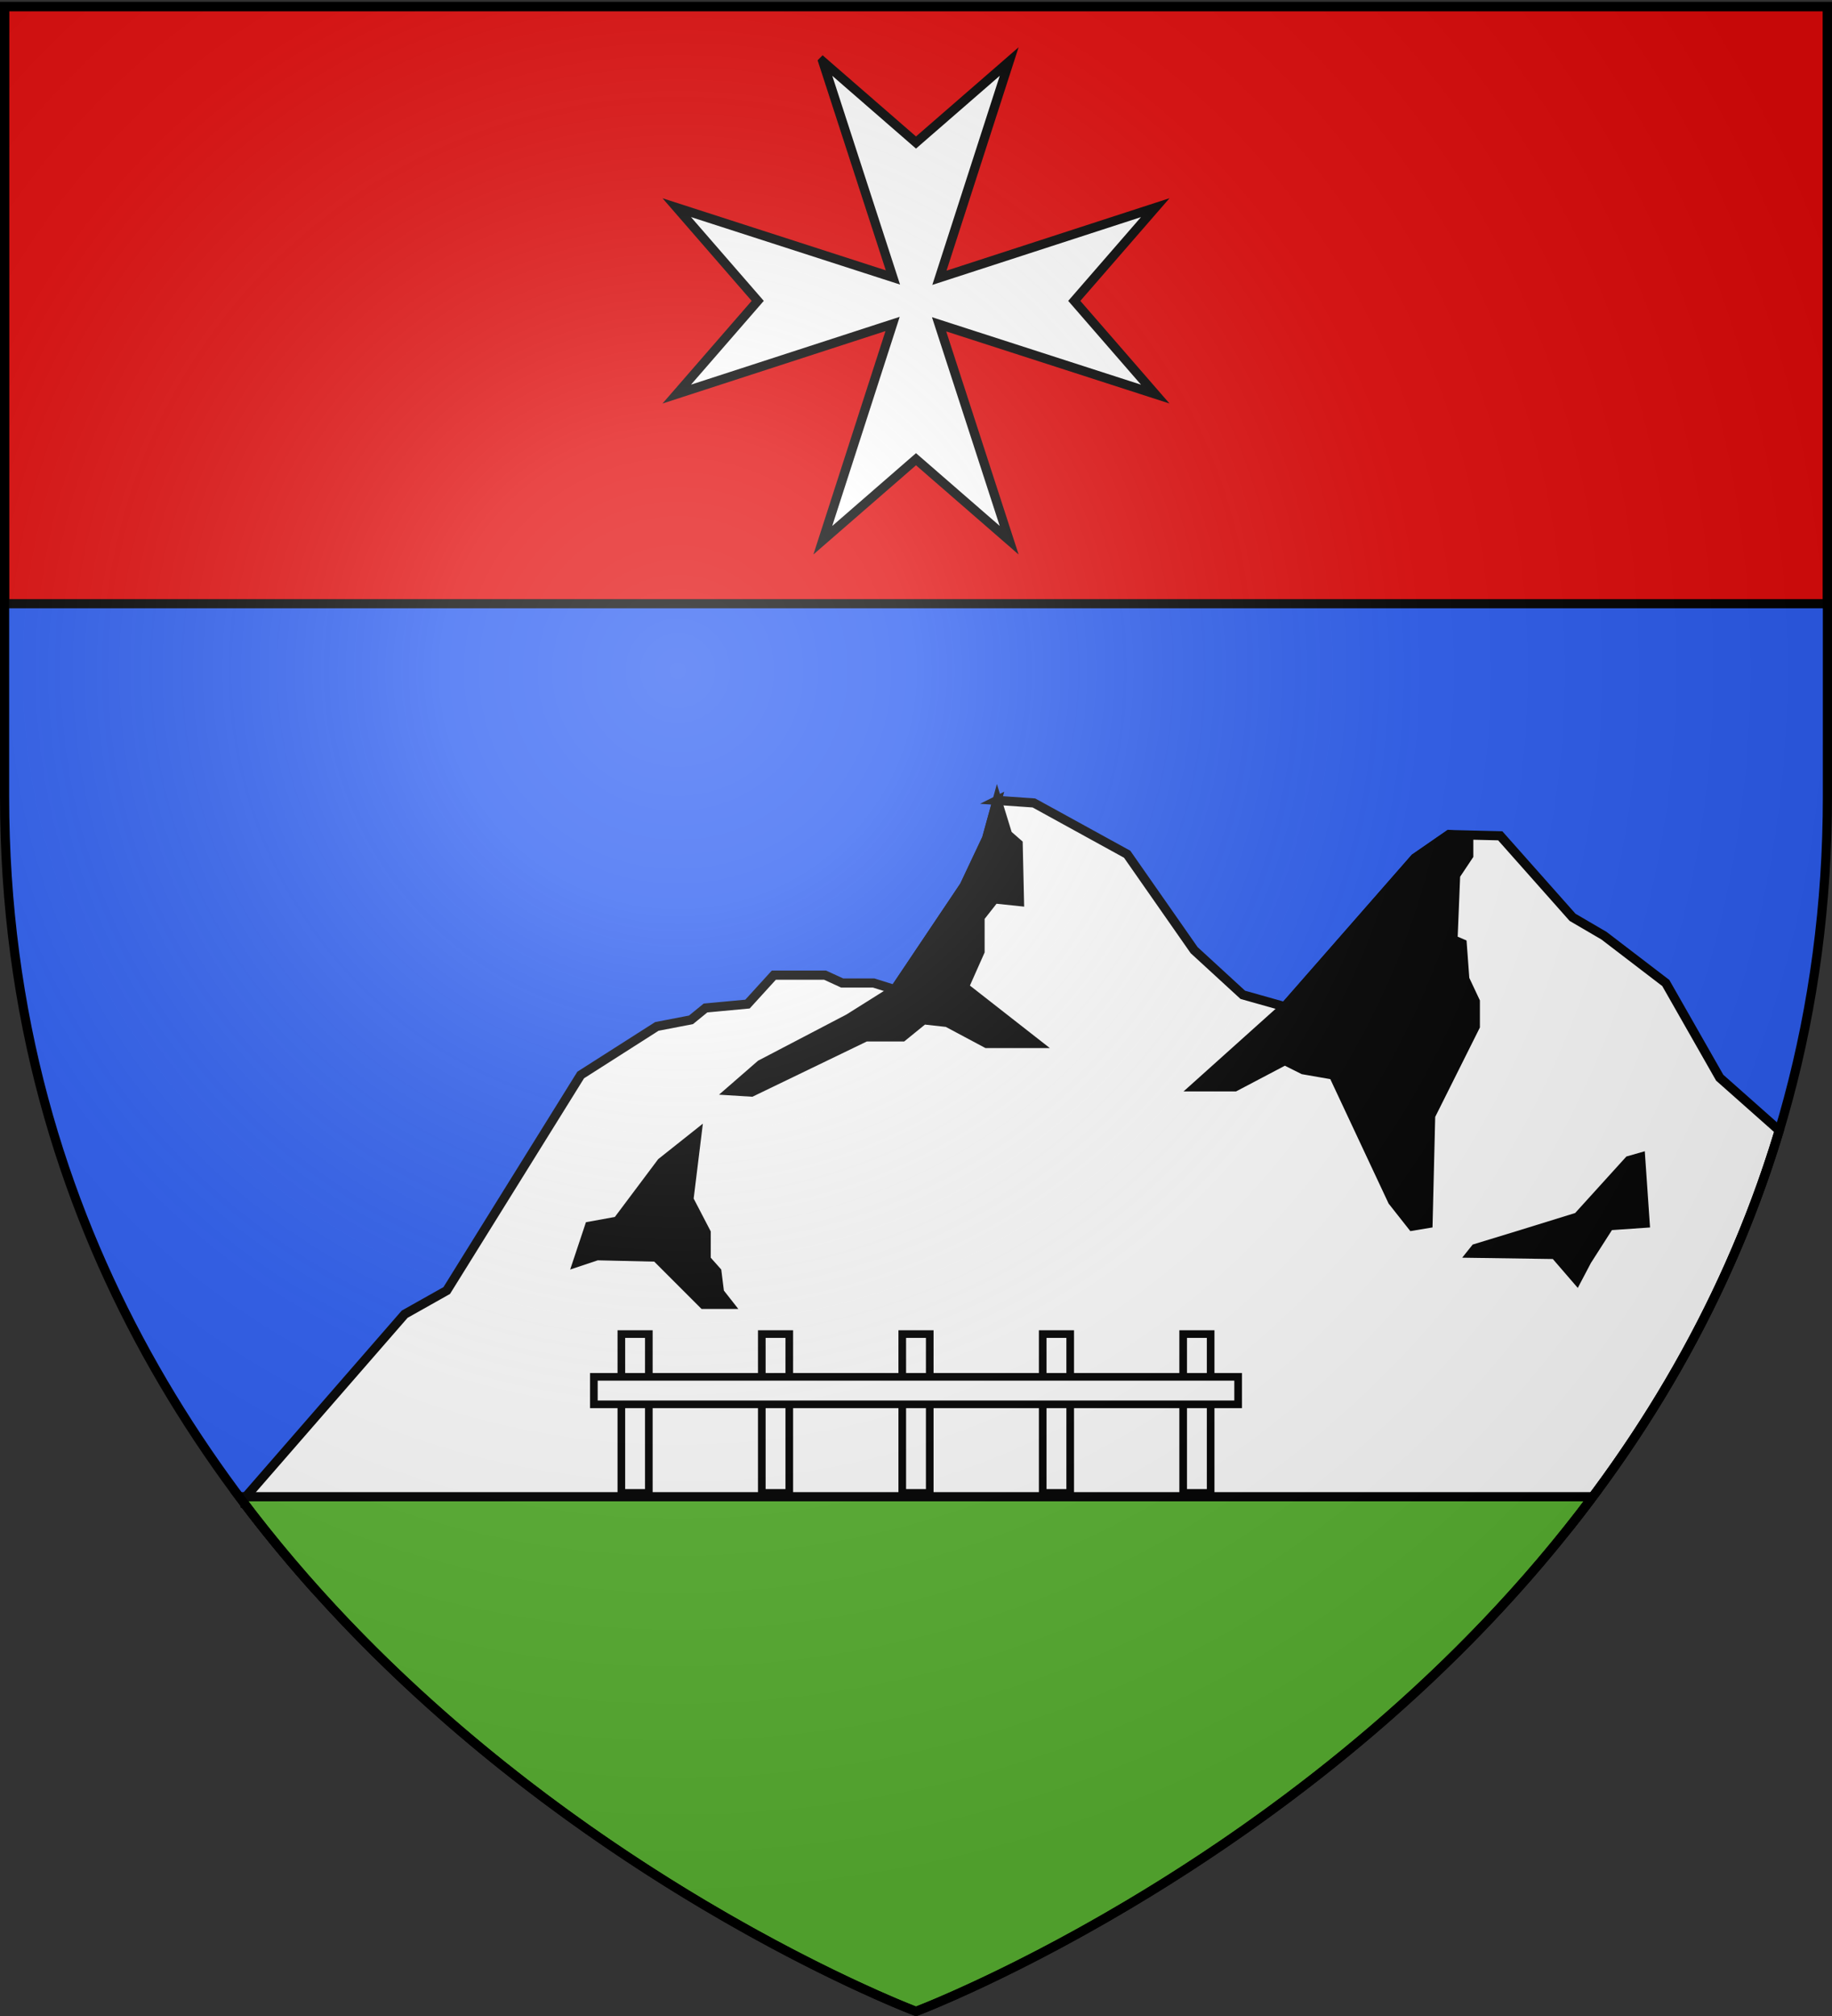 <svg xmlns="http://www.w3.org/2000/svg" xmlns:xlink="http://www.w3.org/1999/xlink" height="660" width="600" version="1.0"><rect width="100%" height="100%" fill="#333333" stroke="none"/><defs><radialGradient xlink:href="#a" id="b" gradientUnits="userSpaceOnUse" gradientTransform="matrix(1.353 0 0 1.349 -77.63 -85.747)" cx="221.445" cy="226.331" fx="221.445" fy="226.331" r="300"/><linearGradient id="a"><stop style="stop-color:white;stop-opacity:.314" offset="0"/><stop offset=".19" style="stop-color:white;stop-opacity:.251"/><stop style="stop-color:#6b6b6b;stop-opacity:.125" offset=".6"/><stop style="stop-color:black;stop-opacity:.125" offset="1"/></linearGradient></defs><g style="display:inline"><path d="M300 658.5s298.5-112.32 298.5-397.772V2.176H1.5v258.552C1.5 546.18 300 658.5 300 658.5z" style="fill:#2b5df2;fill-opacity:1;fill-rule:evenodd;stroke:none;stroke-width:1px;stroke-linecap:butt;stroke-linejoin:miter;stroke-opacity:1;display:inline"/><path style="opacity:1;fill:#e20909;fill-opacity:1;stroke:#000;stroke-width:3;stroke-miterlimit:4;stroke-dasharray:none;stroke-opacity:1" d="M1.5 2.142h597v195.5H1.5z"/><path d="m326.563 262.031-3.438 12.469-7.313 15.5L293 323.969l-6.875-2.156h-10.313l-5.593-2.563h-16.781l-8.625 9.469-13.75 1.281-4.75 3.875-11.188 2.156-24.938 15.906-43.875 70.563-13.78 7.75-52.063 59.813-.156 2.53a445.82 445.82 0 0 0 22.437 27.25l411.531-20.28c28.663-36.21 53.339-79.174 68.438-129.47l-19.5-17.28-17.657-31-20.218-15.47-10.313-6.03-23.687-26.688-16.781-.406-11.188 7.719-42.594 48.625-13.75-3.875-15.937-14.625-21.938-31.407-30.531-16.781-12.063-.844z" style="fill:#fff;fill-opacity:1;stroke:#000;stroke-width:3;stroke-miterlimit:4;stroke-dasharray:none;stroke-opacity:1"/><path d="m293.012 323.977-15.059 9.465-28.827 15.059-9.895 8.605 6.884.43 37.431-18.07h12.047l6.884-5.594 7.745.86 12.907 6.885h16.35l-23.664-18.501 5.163-11.617v-11.186l4.733-6.024 8.174.86-.43-18.93-3.442-3.012-3.442-11.186-3.442 12.477-7.314 15.489-22.803 33.99z" style="fill:#000;fill-opacity:1;stroke:#000;stroke-width:3;stroke-miterlimit:4;stroke-dasharray:none;stroke-opacity:1"/><path d="m186.74 415.62 5.164-15.49 9.465-1.72 14.198-18.932 14.629-11.616-3.012 24.524 5.593 10.756v8.605l3.442 3.872.86 6.884 4.733 6.024h-12.047l-15.489-15.49-18.5-.43-9.035 3.012z" style="fill:#000;fill-opacity:1;stroke:none;stroke-width:3;stroke-miterlimit:4;stroke-dasharray:none;stroke-opacity:1"/><path d="m481.03 274.068-6.454-.86-11.186 7.744-42.595 48.618-29.257 26.245h12.908l16.35-8.605 6.023 3.012 9.895 1.72 19.362 41.304 6.453 8.175 5.163-.86.86-35.28 14.63-29.258v-8.174l-3.443-7.314-.86-11.617-3.012-1.29.86-21.083 4.303-6.454v-6.023z" style="fill:#000;fill-opacity:1;stroke:#000;stroke-width:3;stroke-miterlimit:4;stroke-dasharray:none;stroke-opacity:1"/><path d="m478.879 411.747 3.442-4.302 15.489-4.733 18.07-5.593 16.78-18.501 6.023-1.721 1.721 24.954-12.477.86-6.884 10.757-4.303 8.175-8.174-9.466-29.687-.43z" style="opacity:.98;fill:#000;fill-opacity:1;stroke:none;stroke-width:3;stroke-miterlimit:4;stroke-dasharray:none;stroke-opacity:1"/><path style="opacity:1;fill:#5ab532;fill-opacity:1;stroke:#000;stroke-width:3;stroke-miterlimit:4;stroke-dasharray:none;stroke-opacity:1" d="M78.375 490C166.818 608.362 300 658.5 300 658.5S433.182 608.362 521.625 490H78.375z"/></g><g style="display:inline"><g style="display:inline"><path style="opacity:1;fill:#fff;fill-opacity:1;stroke:#000;stroke-width:2.5;stroke-miterlimit:4;stroke-dasharray:none;stroke-opacity:1" d="M295.5 431.66h9v52h-9zM341.5 431.66h9v52h-9zM387.5 431.66h9v52h-9zM249.5 431.66h9v52h-9zM203.5 431.66h9v52h-9z" transform="translate(0 5.09)"/><path style="opacity:1;fill:#fff;fill-opacity:1;stroke:#000;stroke-width:2.5;stroke-miterlimit:4;stroke-dasharray:none;stroke-opacity:1" d="M194.5 445.66h211v9h-211z" transform="translate(0 5.09)"/></g><path style="display:inline;opacity:1;fill:#fff;fill-opacity:1;stroke:#000;stroke-width:3;stroke-miterlimit:4;stroke-dasharray:none;stroke-opacity:1" d="m269.483 20.144 22.956 70.687-70.796-22.847L248.16 98.5l-26.517 30.516 70.687-22.956-22.847 70.796L300 150.34l30.516 26.517-22.956-70.687 70.796 22.847-26.517-30.516 26.517-30.517L307.67 90.94l22.847-70.796L300 46.66l-30.516-26.517z"/></g><g style="display:inline"><path d="M300 658.5s298.5-112.32 298.5-397.772V2.176H1.5v258.552C1.5 546.18 300 658.5 300 658.5z" style="opacity:1;fill:url(#b);fill-opacity:1;fill-rule:evenodd;stroke:none;stroke-width:1px;stroke-linecap:butt;stroke-linejoin:miter;stroke-opacity:1"/></g><g style="display:inline"><path d="M300 658.5S1.5 546.18 1.5 260.728V2.176h597v258.552C598.5 546.18 300 658.5 300 658.5z" style="opacity:1;fill:none;fill-opacity:1;fill-rule:evenodd;stroke:#000;stroke-width:3;stroke-linecap:butt;stroke-linejoin:miter;stroke-miterlimit:4;stroke-dasharray:none;stroke-opacity:1"/></g></svg>